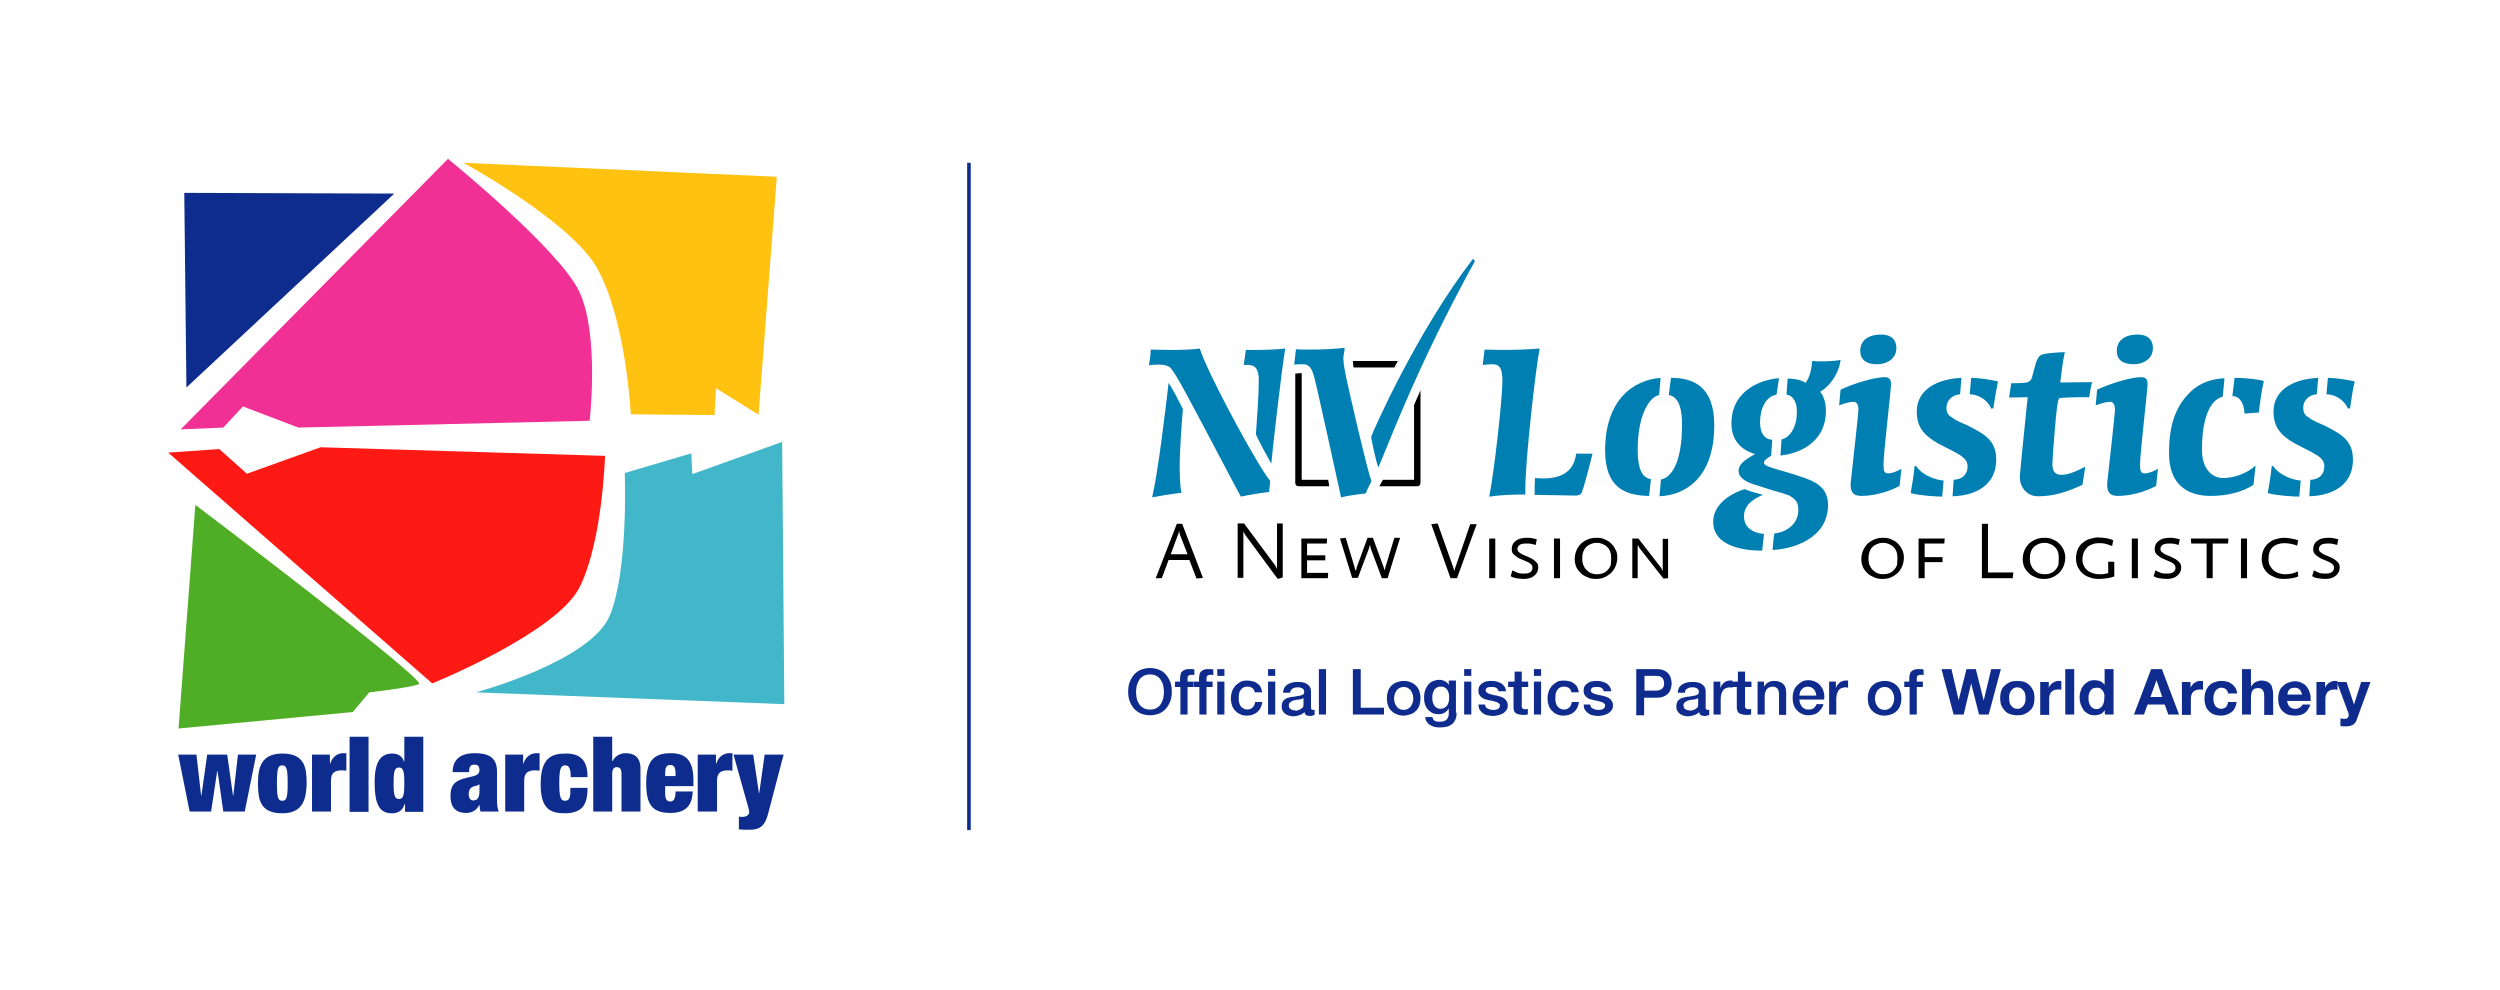 <?xml version="1.0" encoding="UTF-8"?> <svg xmlns="http://www.w3.org/2000/svg" xml:space="preserve" id="Layer_1" x="0" y="0" style="enable-background:new 0 0 698.7 276.8" viewBox="0 0 698.7 276.8"><style>.st0{fill:#fff}.st5{fill:#0e2c8d}.st8{fill:#0e2b8d}.st9{fill:#007fb2}</style><path d="M0 0h698.7v276.8H0z" class="st0"></path><path d="M31.2 31h206.4v214.1H31.2z" class="st0"></path><path d="m62.4 119.5-11.9.5 74.7-75.6s30.8 25 36.6 36.9c5.8 11.9 3 36.3 3 36.3l-81.4 1.9-15.5-5.9-5.5 5.9z" style="fill:#f13095"></path><path d="m89.6 125 79.5 2.4s-.7 23.9-7.1 36.7c-6.4 12.8-41.2 26.9-41.2 26.9L47 126.5l14.3-1 7.7 6.9 20.6-7.4z" style="fill:#fd1a14"></path><path d="m129.5 45.5 87.6 3.9-5.1 66.5-11.9-7.4-.4 7.5-23.4-.2s-1.3-26.5-9.5-41c-7.5-13.1-37.3-29.3-37.3-29.3z" style="fill:#ffc211"></path><path d="m174.6 132.2 18.6-5.5.3 5.8 25.1-9 .6 73.3-86.2-3.3s32-8.6 37.4-21.4c5.3-12.8 4.2-39.9 4.2-39.9z" style="fill:#41b7c9"></path><path d="m51.5 53.9 58.7.2-58.1 54.2z" class="st5"></path><path d="m54.6 141.1-4.7 62.5 48.7-4.6 4.6-5.5s11.5-1.3 13.9-2.3c2.4-1-62.5-50.1-62.5-50.1z" style="fill:#50ad26"></path><path d="M49.8 210.9h5.1l1.3 11.4h.1l1.6-11.4h5.6l1.6 11.4h.1l1.3-11.4h5.1l-3.2 15.9h-6l-1.6-11.3h-.1L59 226.8h-6l-3.2-15.9zM78.9 227.3c-6.2 0-6.8-3.8-6.8-8.4 0-4.2.8-8.3 6.8-8.3 6.2 0 6.8 3.8 6.8 8.4-.1 4.1-.9 8.3-6.8 8.3zm0-3.5c1.2 0 1.5-.9 1.5-4.9s-.3-5-1.5-5-1.5.9-1.5 5c0 4 .3 4.9 1.5 4.9zM87.1 210.9h5.1v2.5h.1c.6-1.9 2-2.9 3.6-2.9h.9v4.9c-.5-.1-.9-.1-1.3-.1-1.9 0-3 .7-3 2.8v8.7h-5.3v-15.9zM97.7 205.9h5.3v21h-5.3v-21zM113 205.9h5.3v21h-5.1v-2.2h-.1c-.6 1.8-1.7 2.6-3.6 2.6-3.6 0-4.8-2.8-4.8-8.7 0-6 1.9-8 4.9-8 1.5 0 2.8.6 3.3 2.2h.1v-6.9zm-1.5 17.4c1.2 0 1.5-1 1.5-4.4 0-3.4-.3-4.4-1.5-4.4s-1.5 1-1.5 4.4c0 3.4.3 4.4 1.5 4.4zM134.3 226.8c-.2-.6-.2-1.1-.3-1.8h-.1c-.6 1.4-2 2.2-3.6 2.2-3.2 0-4.4-1.9-4.4-4.7 0-2.9 1-4.3 4.4-5.1l2.1-.5c1.1-.3 1.6-.8 1.6-1.7 0-1-.4-1.5-1.4-1.5-1 0-1.5.4-1.5 2.1h-4.6c0-4.6 3.7-5.3 6.1-5.3 3.7 0 6.3 1 6.3 5.1v7.8c0 1.5.1 2.6.5 3.4h-5.1zm-.3-5.7v-1.9h-.1c-.3.4-1 .4-1.8.7-.8.4-1.1 1-1.1 2.1s.5 1.7 1.3 1.7c1.2 0 1.7-.9 1.7-2.6zM141.1 210.9h5.1v2.5h.1c.6-1.9 2-2.9 3.6-2.9h.9v4.9c-.5-.1-.9-.1-1.3-.1-1.9 0-3 .7-3 2.8v8.7h-5.3v-15.9zM159.5 217.2c0-1.3-.1-2.1-.4-2.6-.2-.5-.6-.7-1.2-.7-1.2 0-1.6 1.1-1.6 5s.4 4.9 1.6 4.9c1 0 1.5-.6 1.5-2.6v-1h4.8c0 2.5-.4 4.2-1.4 5.4-1 1.1-2.7 1.7-4.9 1.7-4.1 0-6.8-1.2-6.8-8.1 0-7.5 3.1-8.6 7.1-8.6 4.7 0 6 2.7 6 6.6h-4.7zM165.8 205.9h5.3v6.8h.1c.9-1.7 2.4-2.2 3.7-2.2 2.2 0 4.1 1 4.1 4.3v12h-5.3v-10.5c0-1.3-.4-1.9-1.3-1.9s-1.3.6-1.3 1.9v10.5h-5.3v-20.9zM185.9 219.8v2.1c0 1.7.7 2.1 1.4 2.1.9 0 1.5-.6 1.5-2.8h4.8c-.1 3.8-1.9 6-6.2 6-5.1 0-6.8-2.3-6.8-8.3 0-6.1 2-8.4 6.8-8.4 4.2 0 6.4 1.9 6.4 7.6v1.6h-7.9zm2.9-3.6c0-1.7-.4-2.4-1.5-2.4s-1.4.8-1.4 2.4v.7h2.9v-.7zM195 210.9h5.1v2.5h.1c.6-1.9 2-2.9 3.6-2.9h.9v4.9c-.5-.1-.9-.1-1.3-.1-1.9 0-3 .7-3 2.8v8.7H195v-15.9zM206.4 228.2c.4.1.8.1 1.2.1 1.3 0 1.8-.9 1.8-1.2 0-.2-.1-.8-.2-1.2l-4.2-15h5.5l1.6 10.7h.1l1.5-10.7h5.3l-4.3 16.4c-.9 3.6-2.4 4.6-5.2 4.6-1.1 0-2.1 0-3-.1v-3.6z" class="st5"></path><path d="M270.8 45.5V232" style="fill:none;stroke:#0e2c8d;stroke-miterlimit:10"></path><path d="M321.4 186.7c1 0 1.8.2 2.6.5s1.4.8 1.9 1.4c.5.6.9 1.3 1.2 2.1.3.8.4 1.7.4 2.6 0 .9-.1 1.8-.4 2.6-.3.8-.7 1.5-1.2 2.1-.5.6-1.2 1.1-1.9 1.4-.8.3-1.6.5-2.6.5s-1.8-.2-2.6-.5c-.8-.4-1.4-.8-1.9-1.4-.5-.6-.9-1.3-1.2-2.1-.3-.8-.4-1.7-.4-2.6 0-.9.1-1.8.4-2.6.3-.8.7-1.5 1.2-2.1.5-.6 1.2-1.1 1.9-1.4.8-.3 1.6-.5 2.6-.5zm0 1.8c-.7 0-1.3.1-1.8.4-.5.3-.9.6-1.2 1.1-.3.5-.5 1-.7 1.6-.1.6-.2 1.2-.2 1.8 0 .6.1 1.2.2 1.8.1.6.4 1.1.7 1.6.3.5.7.8 1.2 1.1.5.3 1.1.4 1.8.4s1.3-.1 1.8-.4c.5-.3.9-.6 1.2-1.1.3-.5.5-1 .7-1.6.1-.6.2-1.2.2-1.8 0-.6-.1-1.2-.2-1.8-.1-.6-.4-1.1-.7-1.6-.3-.5-.7-.8-1.2-1.1-.5-.3-1.1-.4-1.8-.4zM328.3 190.5h1.5v-.8c0-.6.1-1.1.2-1.4.1-.4.3-.6.6-.8.2-.2.5-.3.8-.4.3-.1.6-.1 1-.1.7 0 1.1 0 1.4.1v1.6c-.1 0-.3-.1-.4-.1h-.5c-.3 0-.5.1-.7.2-.2.1-.3.4-.3.8v.9h1.7v1.5h-1.7v7.7h-2V192h-1.5v-1.5z" class="st8"></path><path d="M333.6 190.5h1.5v-.8c0-.6.1-1.1.2-1.4.1-.4.3-.6.6-.8.2-.2.5-.3.8-.4.3-.1.6-.1 1-.1.7 0 1.1 0 1.4.1v1.6c-.1 0-.3-.1-.4-.1h-.5c-.3 0-.5.1-.7.2-.2.1-.3.4-.3.8v.9h1.7v1.5h-1.7v7.7h-2V192h-1.5v-1.5zM340.2 187h2v1.9h-2V187zm0 3.5h2v9.2h-2v-9.2zM350.7 193.6c-.1-.6-.3-1-.7-1.3-.4-.3-.8-.4-1.4-.4-.3 0-.5 0-.8.1-.3.1-.6.3-.8.5-.2.2-.5.6-.6 1-.2.4-.2 1-.2 1.7 0 .4 0 .8.1 1.1.1.4.2.7.4 1 .2.3.4.5.8.7.3.2.7.3 1.1.3.6 0 1.1-.2 1.5-.6.4-.4.6-.9.7-1.5h2c-.2 1.2-.6 2.1-1.4 2.8-.7.6-1.7 1-2.9 1-.7 0-1.4-.1-1.9-.4-.6-.2-1-.6-1.4-1-.4-.4-.7-.9-.9-1.5-.2-.6-.3-1.2-.3-1.9s.1-1.3.3-1.9c.2-.6.5-1.1.9-1.6.4-.4.9-.8 1.4-1.1s1.2-.4 2-.4c.5 0 1 .1 1.5.2s.9.3 1.3.6.7.6.9 1c.2.4.4.9.4 1.5h-2zM354.4 187h2v1.9h-2V187zm0 3.5h2v9.2h-2v-9.2zM366.4 197.7c0 .2 0 .4.1.5.1.1.2.2.4.2h.5v1.4c-.1 0-.2.1-.3.1-.1 0-.2.1-.3.1-.1 0-.2 0-.4.1h-.3c-.4 0-.8-.1-1-.2-.3-.2-.5-.5-.5-.9-.4.4-.9.7-1.5.9-.6.2-1.2.3-1.7.3-.4 0-.8-.1-1.2-.2-.4-.1-.7-.3-1-.5-.3-.2-.5-.5-.7-.8-.2-.3-.3-.7-.3-1.2 0-.6.1-1 .3-1.4s.5-.6.8-.8c.3-.2.7-.3 1.1-.4.4-.1.8-.2 1.3-.2.4-.1.7-.1 1.1-.2.3 0 .6-.1.9-.2.3-.1.5-.2.6-.3.1-.1.2-.4.2-.7 0-.3-.1-.5-.2-.6-.1-.2-.3-.3-.5-.4-.2-.1-.4-.1-.6-.2h-.6c-.6 0-1 .1-1.4.4-.4.2-.6.6-.6 1.1h-2c0-.6.2-1.1.4-1.5.3-.4.6-.7 1-.9.4-.2.8-.4 1.3-.5.5-.1 1-.1 1.5-.1s.9 0 1.3.1.8.2 1.2.5c.4.2.6.5.8.8.2.3.3.8.3 1.2v4.5zm-2.1-2.6c-.3.2-.7.3-1.1.4-.5 0-.9.1-1.4.2-.2 0-.4.1-.6.2-.2.1-.4.2-.5.3-.2.1-.3.3-.4.4-.1.2-.1.4-.1.7 0 .2.1.4.2.6.1.2.3.3.5.4.2.1.4.2.6.2.2 0 .4.1.6.1.2 0 .5 0 .7-.1s.5-.2.7-.3c.2-.1.4-.3.6-.5.2-.2.2-.5.2-.8v-1.8zM368.6 187h2v12.7h-2V187zM378.1 187h2.2v10.8h6.5v1.9h-8.7V187zM392.3 200c-.7 0-1.4-.1-2-.4-.6-.2-1.1-.6-1.5-1-.4-.4-.7-.9-.9-1.5-.2-.6-.3-1.2-.3-2 0-.7.1-1.3.3-1.9.2-.6.5-1.1.9-1.5.4-.4.9-.8 1.5-1 .6-.2 1.2-.4 2-.4.7 0 1.4.1 2 .4.6.2 1.1.6 1.5 1 .4.4.7.9.9 1.5.2.6.3 1.2.3 1.9s-.1 1.4-.3 2c-.2.6-.5 1.1-.9 1.5-.4.4-.9.8-1.5 1-.7.2-1.3.4-2 .4zm0-1.6c.5 0 .8-.1 1.2-.3.3-.2.6-.4.8-.7.2-.3.4-.7.5-1 .1-.4.2-.8.2-1.2 0-.4-.1-.8-.2-1.2s-.3-.7-.5-1c-.2-.3-.5-.5-.8-.7-.3-.2-.7-.3-1.2-.3s-.8.1-1.2.3c-.3.2-.6.4-.8.7-.2.3-.4.7-.5 1-.1.4-.2.8-.2 1.2 0 .4.1.8.2 1.2.1.4.3.7.5 1 .2.3.5.6.8.7.3.2.7.3 1.2.3zM407.1 199.2c0 1.4-.4 2.4-1.2 3.1-.8.7-1.9 1-3.4 1-.5 0-.9 0-1.4-.1-.5-.1-.9-.3-1.3-.5s-.7-.5-1-.9c-.3-.4-.4-.8-.5-1.4h2c.1.3.2.5.3.7.1.2.3.3.5.4.2.1.4.2.7.2h.7c.8 0 1.4-.2 1.8-.6.4-.4.6-1 .6-1.7V198c-.3.5-.7.9-1.2 1.2-.5.3-1 .4-1.6.4-.7 0-1.4-.1-1.9-.4s-.9-.6-1.3-1.1c-.3-.4-.6-1-.7-1.5-.2-.6-.2-1.2-.2-1.9 0-.6.1-1.2.3-1.8.2-.6.5-1 .8-1.5.4-.4.8-.8 1.3-1 .5-.2 1.1-.4 1.8-.4.6 0 1.1.1 1.6.4.5.2.9.6 1.1 1.1v-1.3h2v9zm-4.5-1.1c.5 0 .8-.1 1.1-.3.3-.2.6-.4.8-.7.2-.3.3-.6.4-1 .1-.4.1-.8.1-1.2s0-.8-.1-1.1c-.1-.4-.2-.7-.4-1-.2-.3-.5-.5-.8-.7-.3-.2-.7-.2-1.1-.2-.5 0-.8.1-1.1.3-.3.2-.6.4-.7.7-.2.3-.3.6-.4 1-.1.4-.1.8-.1 1.1 0 .4 0 .8.1 1.1.1.4.2.7.4 1 .2.3.4.5.7.7.3.2.7.3 1.1.3zM409.2 187h2v1.9h-2V187zm0 3.5h2v9.2h-2v-9.2zM415 196.8c.1.6.3 1 .7 1.2.4.2.9.4 1.4.4h.7c.2 0 .5-.1.7-.2.2-.1.4-.2.5-.4s.2-.4.2-.6c0-.3-.1-.5-.3-.6-.2-.2-.4-.3-.7-.4-.3-.1-.6-.2-1-.3s-.7-.1-1.1-.2c-.4-.1-.7-.2-1.1-.3-.4-.1-.7-.3-.9-.5-.3-.2-.5-.5-.7-.8-.2-.3-.2-.7-.2-1.2s.1-.9.4-1.3c.2-.3.6-.6.9-.8.4-.2.8-.4 1.2-.4.5-.1.9-.1 1.3-.1.5 0 .9.1 1.4.2.4.1.8.3 1.2.5.3.2.6.5.9.9.2.4.4.8.4 1.3h-2.1c-.1-.5-.3-.8-.7-1-.4-.2-.8-.2-1.2-.2h-.5c-.2 0-.4.1-.6.1-.2.1-.3.2-.4.3-.1.1-.2.3-.2.5s.1.5.3.6c.2.2.4.3.7.4.3.1.6.2 1 .3s.7.1 1.1.2c.4.1.7.2 1.1.3.4.1.7.3 1 .5.3.2.5.5.7.8.2.3.3.7.3 1.1 0 .5-.1 1-.4 1.4-.3.4-.6.7-1 .9-.4.2-.8.4-1.3.5-.5.1-1 .2-1.4.2-.6 0-1.1-.1-1.6-.2s-.9-.3-1.3-.6-.6-.6-.9-1c-.2-.4-.3-.9-.3-1.4h1.8zM421.8 190.5h1.5v-2.8h2v2.8h1.8v1.5h-1.8v5.5c0 .2.1.3.1.4.1.1.2.2.3.2.1.1.3.1.5.1h.4c.1 0 .3 0 .4-.1v1.6c-.2 0-.4 0-.7.1h-.7c-.5 0-1-.1-1.3-.2-.3-.1-.6-.2-.8-.4-.2-.2-.3-.4-.4-.7-.1-.3-.1-.6-.1-1V192h-1.5v-1.5zM428.7 187h2v1.9h-2V187zm0 3.5h2v9.2h-2v-9.2zM439.2 193.6c-.1-.6-.3-1-.7-1.3-.4-.3-.8-.4-1.4-.4-.3 0-.5 0-.8.1-.3.1-.6.3-.8.5-.2.2-.5.6-.6 1-.2.4-.2 1-.2 1.7 0 .4 0 .8.1 1.1.1.4.2.7.4 1 .2.3.4.5.8.7.3.2.7.3 1.1.3.6 0 1.1-.2 1.5-.6.4-.4.6-.9.7-1.5h2c-.2 1.2-.6 2.1-1.4 2.8-.7.6-1.7 1-2.9 1-.7 0-1.4-.1-1.9-.4-.6-.2-1-.6-1.4-1-.4-.4-.7-.9-.9-1.5-.2-.6-.3-1.2-.3-1.9s.1-1.3.3-1.9c.2-.6.5-1.1.9-1.6.4-.4.9-.8 1.4-1.1s1.2-.4 2-.4c.5 0 1 .1 1.5.2s.9.3 1.3.6.7.6.9 1c.2.4.4.9.4 1.5h-2zM444.4 196.8c.1.6.3 1 .7 1.2.4.2.9.4 1.4.4h.7c.2 0 .5-.1.7-.2.2-.1.4-.2.5-.4s.2-.4.2-.6c0-.3-.1-.5-.3-.6-.2-.2-.4-.3-.7-.4-.3-.1-.6-.2-1-.3s-.7-.1-1.1-.2c-.4-.1-.7-.2-1.1-.3-.4-.1-.7-.3-.9-.5-.3-.2-.5-.5-.7-.8-.2-.3-.2-.7-.2-1.2s.1-.9.4-1.3c.2-.3.6-.6.9-.8.4-.2.8-.4 1.2-.4.5-.1.9-.1 1.3-.1.5 0 .9.1 1.4.2.4.1.8.3 1.2.5.3.2.6.5.9.9.2.4.4.8.4 1.3h-2.1c-.1-.5-.3-.8-.7-1-.4-.2-.8-.2-1.2-.2h-.5c-.2 0-.4.1-.6.1-.2.1-.3.2-.4.3-.1.1-.2.3-.2.5s.1.5.3.6c.2.2.4.3.7.4.3.1.6.2 1 .3s.7.1 1.1.2c.4.1.7.2 1.1.3.4.1.7.3 1 .5.3.2.5.5.7.8.2.3.3.7.3 1.1 0 .5-.1 1-.4 1.4-.3.4-.6.7-1 .9-.4.2-.8.4-1.3.5-.5.1-1 .2-1.4.2-.6 0-1.1-.1-1.6-.2s-.9-.3-1.3-.6-.6-.6-.9-1c-.2-.4-.3-.9-.3-1.4h1.8zM457.3 187h5.6c.9 0 1.6.1 2.2.4.6.3 1 .6 1.3 1 .3.4.5.8.6 1.3.1.5.2.9.2 1.3s-.1.8-.2 1.3-.3.9-.6 1.3-.7.7-1.3 1c-.6.3-1.3.4-2.2.4h-3.4v4.9h-2.2V187zm2.3 6h3.3c.2 0 .5 0 .8-.1.3-.1.5-.2.7-.3.2-.2.4-.4.5-.6.1-.3.2-.6.2-1s-.1-.8-.2-1c-.1-.3-.3-.5-.5-.7-.2-.2-.4-.3-.7-.3-.3-.1-.5-.1-.8-.1h-3.3v4.1zM476.7 197.7c0 .2 0 .4.1.5.1.1.2.2.4.2h.5v1.4c-.1 0-.2.1-.3.1-.1 0-.2.1-.3.1-.1 0-.2 0-.4.1h-.3c-.4 0-.8-.1-1-.2-.3-.2-.5-.5-.5-.9-.4.4-.9.7-1.5.9-.6.2-1.2.3-1.7.3-.4 0-.8-.1-1.2-.2-.4-.1-.7-.3-1-.5-.3-.2-.5-.5-.7-.8-.2-.3-.3-.7-.3-1.2 0-.6.1-1 .3-1.4s.5-.6.8-.8c.3-.2.7-.3 1.1-.4.4-.1.8-.2 1.3-.2.4-.1.7-.1 1.1-.2.3 0 .6-.1.9-.2.3-.1.5-.2.6-.3.1-.1.2-.4.2-.7 0-.3-.1-.5-.2-.6-.1-.2-.3-.3-.5-.4-.2-.1-.4-.1-.6-.2h-.6c-.6 0-1 .1-1.4.4-.4.2-.6.6-.6 1.1h-2c0-.6.2-1.1.4-1.5.3-.4.6-.7 1-.9.4-.2.8-.4 1.3-.5.5-.1 1-.1 1.5-.1s.9 0 1.3.1.8.2 1.2.5c.4.2.6.5.8.8.2.3.3.8.3 1.2v4.5zm-2.1-2.6c-.3.2-.7.3-1.1.4-.5 0-.9.1-1.4.2-.2 0-.4.1-.6.2-.2.1-.4.2-.5.3-.2.1-.3.3-.4.4-.1.2-.1.4-.1.7 0 .2.1.4.2.6.1.2.3.3.5.4.2.1.4.2.6.2.2 0 .4.1.6.1.2 0 .5 0 .7-.1.3-.1.5-.2.7-.3.2-.1.4-.3.6-.5.2-.2.2-.5.2-.8v-1.8zM478.9 190.5h1.9v1.8c.1-.3.2-.5.3-.7.2-.2.4-.5.6-.7.2-.2.5-.4.8-.5.3-.1.6-.2.9-.2h.8v2c-.1 0-.3 0-.4-.1h-.4c-.3 0-.7.1-1 .2-.3.1-.6.3-.8.6-.2.3-.4.6-.5 1s-.2.8-.2 1.4v4.4h-2v-9.2z" class="st8"></path><path d="M484.2 190.5h1.5v-2.8h2v2.8h1.8v1.5h-1.8v5.5c0 .2.1.3.1.4.1.1.2.2.3.2.1.1.3.1.5.1h.4c.1 0 .3 0 .4-.1v1.6c-.2 0-.4 0-.7.1h-.7c-.5 0-1-.1-1.3-.2-.3-.1-.6-.2-.8-.4-.2-.2-.3-.4-.4-.7-.1-.3-.1-.6-.1-1V192h-1.5v-1.5zM491.1 190.5h1.9v1.4c.3-.5.7-.9 1.2-1.2.5-.3 1.1-.4 1.7-.4 1 0 1.8.3 2.4.8.6.5.9 1.3.9 2.4v6.3h-2V194c0-.7-.2-1.3-.5-1.6-.3-.3-.7-.5-1.3-.5-.3 0-.7.1-.9.2-.3.1-.5.3-.7.5-.2.2-.3.5-.4.8-.1.3-.2.6-.2.9v5.4h-2v-9.2zM502.9 195.6c0 .4.1.7.2 1s.3.6.5.9c.2.3.5.4.8.6s.7.2 1.1.2c.6 0 1.1-.1 1.4-.4.4-.3.6-.6.8-1.1h1.9c-.1.5-.3.9-.6 1.3s-.6.7-.9 1c-.4.3-.8.5-1.2.6-.5.1-.9.2-1.4.2-.7 0-1.4-.1-1.9-.4-.6-.2-1-.6-1.4-1-.4-.4-.7-.9-.9-1.5-.2-.6-.3-1.2-.3-2 0-.7.1-1.3.3-1.9s.5-1.1.9-1.5c.4-.4.9-.8 1.4-1.1.5-.3 1.2-.4 1.9-.4s1.4.2 2 .5c.6.3 1.1.7 1.4 1.2.4.5.7 1.1.8 1.7.2.6.2 1.3.1 2h-6.9zm4.7-1.3c0-.3-.1-.6-.2-.9-.1-.3-.3-.6-.5-.8-.2-.2-.4-.4-.7-.5-.3-.1-.6-.2-.9-.2-.4 0-.7.1-1 .2-.3.1-.5.3-.7.5-.2.2-.4.5-.5.8-.1.3-.2.6-.2 1h4.7zM511.2 190.5h1.9v1.8c.1-.3.2-.5.3-.7.2-.2.4-.5.6-.7.2-.2.5-.4.8-.5.3-.1.6-.2.9-.2h.8v2c-.1 0-.3 0-.4-.1h-.4c-.3 0-.7.1-1 .2-.3.1-.6.3-.8.6-.2.3-.4.6-.5 1-.1.4-.2.8-.2 1.4v4.4h-2v-9.2zM526.7 200c-.7 0-1.4-.1-2-.4-.6-.2-1.1-.6-1.5-1-.4-.4-.7-.9-.9-1.5-.2-.6-.3-1.2-.3-2 0-.7.1-1.3.3-1.9.2-.6.5-1.1.9-1.5.4-.4.9-.8 1.5-1 .6-.2 1.2-.4 2-.4.7 0 1.4.1 2 .4.6.2 1.1.6 1.5 1 .4.4.7.9.9 1.5.2.6.3 1.2.3 1.9s-.1 1.4-.3 2c-.2.6-.5 1.1-.9 1.5-.4.4-.9.8-1.5 1-.6.2-1.3.4-2 .4zm0-1.6c.5 0 .8-.1 1.2-.3.3-.2.6-.4.8-.7.2-.3.4-.7.5-1 .1-.4.2-.8.2-1.2 0-.4-.1-.8-.2-1.2s-.3-.7-.5-1c-.2-.3-.5-.5-.8-.7-.3-.2-.7-.3-1.2-.3s-.8.1-1.2.3c-.3.2-.6.4-.8.7-.2.3-.4.7-.5 1-.1.4-.2.8-.2 1.2 0 .4.1.8.2 1.2.1.4.3.7.5 1 .2.3.5.6.8.7.3.2.7.3 1.2.3zM532.1 190.5h1.5v-.8c0-.6.1-1.1.2-1.4.1-.4.3-.6.6-.8.2-.2.5-.3.8-.4.3-.1.6-.1 1-.1.7 0 1.1 0 1.4.1v1.6c-.1 0-.3-.1-.4-.1h-.5c-.3 0-.5.1-.7.2-.2.1-.3.4-.3.8v.9h1.7v1.5h-1.7v7.7h-2V192h-1.5v-1.5zM553.1 199.7l-2.2-8.7-2.1 8.7H546l-3.4-12.7h2.8l2 8.7 2.2-8.7h2.6l2.2 8.8 2.1-8.8h2.7l-3.4 12.7h-2.7zM559.3 193.1c.2-.6.5-1.1 1-1.5.4-.4.9-.7 1.5-1 .6-.2 1.2-.3 2-.3s1.4.1 2 .3c.6.2 1.1.6 1.5 1 .4.4.7.9 1 1.5.2.6.3 1.3.3 2s-.1 1.4-.3 2c-.2.6-.5 1.1-1 1.5-.4.4-.9.7-1.5 1-.6.2-1.2.3-2 .3s-1.4-.1-2-.3c-.6-.2-1.1-.5-1.5-1-.4-.4-.7-.9-1-1.5-.2-.6-.3-1.3-.3-2s.1-1.4.3-2zm2.3 3.1c.1.4.2.7.4.9.2.3.4.5.7.7.3.2.6.3 1.1.3s.8-.1 1.1-.3c.3-.2.5-.4.7-.7.2-.3.3-.6.4-.9.1-.3.1-.7.1-1.1 0-.4 0-.7-.1-1.1-.1-.4-.2-.7-.4-.9-.2-.3-.4-.5-.7-.7-.3-.2-.7-.3-1.1-.3s-.8.1-1.1.3c-.3.2-.5.4-.7.7-.2.3-.3.6-.4.9-.1.4-.1.7-.1 1.1 0 .4.1.7.1 1.1zM572.6 190.5v1.7c.1-.3.3-.5.5-.8.2-.2.4-.5.7-.6.3-.2.5-.3.8-.4.3-.1.6-.1.9-.1.2 0 .4 0 .6.1v2.4c-.1 0-.3 0-.4-.1h-.5c-.5 0-.9.1-1.2.2-.3.2-.6.4-.8.6-.2.3-.3.6-.4.9-.1.4-.1.7-.1 1.2v4.2h-2.5v-9.2h2.4zM579.7 187v12.7h-2.5V187h2.5zM588.2 198.5c-.3.5-.7.9-1.2 1.1-.5.2-1 .3-1.6.3-.7 0-1.3-.1-1.8-.4-.5-.3-1-.6-1.3-1.1-.3-.5-.6-1-.8-1.6-.2-.6-.3-1.2-.3-1.9 0-.6.1-1.2.3-1.8.2-.6.4-1.1.8-1.5.3-.4.8-.8 1.3-1.1.5-.3 1.1-.4 1.8-.4.5 0 1.1.1 1.6.3.5.2.9.6 1.2 1V187h2.5v12.7h-2.4l-.1-1.2zm-.1-4.5c-.1-.4-.2-.7-.4-.9-.2-.3-.4-.5-.7-.7-.3-.2-.6-.2-1-.2s-.8.1-1.1.2c-.3.2-.5.4-.7.7-.2.3-.3.6-.4.9-.1.4-.1.7-.1 1.1 0 .4 0 .7.1 1.1.1.4.2.7.4 1 .2.3.4.5.7.7.3.2.6.3 1 .3s.8-.1 1-.3c.3-.2.5-.4.7-.7.2-.3.3-.6.4-1s.1-.7.1-1.1c.1-.4.1-.8 0-1.1zM604.2 187l4.8 12.7h-3l-1-2.8h-4.8l-1 2.8h-2.8l4.8-12.7h3zm.1 7.8-1.6-4.7-1.7 4.7h3.3zM612.2 190.5v1.7c.1-.3.3-.5.5-.8.2-.2.4-.5.7-.6.3-.2.5-.3.8-.4.3-.1.6-.1.9-.1.2 0 .4 0 .6.1v2.4c-.1 0-.3 0-.4-.1h-.5c-.5 0-.9.1-1.2.2-.3.2-.6.4-.8.6-.2.3-.3.6-.4.9-.1.4-.1.7-.1 1.2v4.2h-2.5v-9.2h2.4zM620.8 192.2c-.4 0-.7.1-1 .3s-.5.4-.7.7c-.2.3-.3.6-.4 1-.1.4-.1.7-.1 1 0 .3 0 .7.1 1 .1.3.2.7.3.9.2.3.4.5.7.7.3.2.6.3 1 .3.6 0 1.1-.2 1.4-.5s.5-.8.6-1.4h2.4c-.2 1.2-.6 2.2-1.4 2.8-.8.6-1.8 1-3 1-.7 0-1.3-.1-1.9-.3-.6-.2-1.1-.6-1.5-1s-.7-.9-.9-1.5c-.2-.6-.3-1.2-.3-1.9s.1-1.4.3-2 .5-1.1.9-1.6c.4-.4.9-.8 1.5-1 .6-.2 1.2-.4 2-.4.5 0 1.1.1 1.6.2s1 .4 1.4.7c.4.3.7.7 1 1.1.2.4.4.9.4 1.5h-2.5c-.2-1.1-.9-1.6-1.9-1.6zM629.1 187v4.8h.1c.3-.5.7-.9 1.2-1.2.5-.2 1-.4 1.5-.4.7 0 1.2.1 1.7.3.4.2.8.4 1 .8.3.3.4.7.5 1.2.1.5.2 1 .2 1.6v5.7h-2.5v-5.2c0-.8-.1-1.3-.4-1.7-.2-.4-.7-.6-1.3-.6-.7 0-1.2.2-1.5.6-.3.4-.5 1.1-.5 2v4.8h-2.5V187h2.5zM639.9 197.5c.4.4.9.6 1.6.6.5 0 1-.1 1.3-.4.4-.3.6-.5.7-.8h2.2c-.4 1.1-.9 1.9-1.6 2.4-.7.5-1.6.7-2.7.7-.7 0-1.4-.1-2-.3-.6-.2-1.1-.6-1.5-1-.4-.4-.7-.9-.9-1.5-.2-.6-.3-1.2-.3-2 0-.7.1-1.3.3-1.9.2-.6.5-1.1 1-1.5.4-.4.9-.8 1.5-1 .6-.2 1.2-.4 1.9-.4.8 0 1.5.2 2 .5.6.3 1.1.7 1.4 1.2.4.5.6 1.1.8 1.7.2.7.2 1.3.2 2.1h-6.6c.1.6.3 1.2.7 1.6zm2.8-4.8c-.3-.3-.8-.5-1.4-.5-.4 0-.7.1-1 .2-.3.1-.5.3-.6.5-.2.2-.3.4-.3.6-.1.2-.1.4-.1.6h4.1c-.2-.6-.4-1.1-.7-1.4zM649.8 190.5v1.7c.1-.3.3-.5.5-.8.2-.2.4-.5.7-.6.3-.2.5-.3.8-.4.3-.1.6-.1.9-.1.2 0 .4 0 .6.1v2.4c-.1 0-.3 0-.4-.1h-.5c-.5 0-.9.1-1.2.2-.3.2-.6.4-.8.6-.2.3-.3.6-.4.9-.1.4-.1.7-.1 1.2v4.2h-2.5v-9.2h2.4z" class="st8"></path><path d="M657.7 202.5c-.5.3-1.2.5-2 .5h-.8c-.3 0-.5 0-.8-.1v-2.1c.2 0 .5 0 .7.1h.7c.3 0 .6-.2.7-.4.2-.2.2-.5.2-.7 0-.2 0-.4-.1-.6l-3.2-8.6h2.7l2.1 6.3 2-6.3h2.6l-3.8 10.4c-.1.6-.5 1.1-1 1.5z" class="st8"></path><path d="M329.8 149.5c-.1-.3-.2-.7-.2-1h-.1c0 .2-.1.3-.1.5s-.1.3-.2.5l-2 5.4h4.7l-2.1-5.4zm4.6 12.2-2-5.2h-5.8l-1.9 5.1H323l5.9-15.2h1.5l5.8 15.1-1.8.2zM357.1 161.8l-9-12.2c-.1-.1-.2-.3-.3-.5-.1-.2-.2-.3-.2-.5h-.1v12.9h-1.6v-15.2h1.8l8.6 11.6c.1.1.2.3.3.5.1.2.2.3.2.5h.1v-12.6h1.6v15.1l-1.4.4zM371.1 161.6h-7.4v-11.1h7.2l-.1 1.4h-5.5v3.3h5.1v1.4h-5.1v3.5h5.9l-.1 1.5zM387.8 161.6h-1.6l-3.1-8.3c0-.1-.1-.3-.1-.5s-.1-.3-.1-.4h-.1c0 .1 0 .3-.1.4 0 .2-.1.3-.1.5l-3.1 8.2h-1.6l-3.4-11 1.6-.2 2.5 8.3c0 .1.1.3.1.4 0 .2.1.3.1.4h.2c0-.1 0-.2.1-.4 0-.2.1-.3.1-.5l3-8.2h1.5l3 8.2c0 .1.1.3.1.4 0 .2.1.3.1.4h.1c0-.1 0-.3.1-.4 0-.2.1-.3.1-.4l2.5-8.2h1.6l-3.5 11.3zM407.2 161.6h-1.8l-5.4-15.1 1.8-.2 4.4 12.4c0 .1.1.2.1.4s.1.3.1.4h.1c0-.1 0-.2.1-.4 0-.2.1-.3.1-.4l4.2-12.2h1.8l-5.5 15.1zM416.2 161.6v-11.1h1.7v11.1h-1.7zM429.9 158.6c0 1-.4 1.7-1.1 2.3-.7.6-1.7.9-2.9.9-.7 0-1.4-.1-2.1-.2-.7-.1-1.2-.3-1.6-.6l.5-1.6c.5.3 1 .5 1.5.7.5.2 1.1.2 1.8.2s1.3-.1 1.7-.4c.4-.3.6-.7.6-1.2 0-.4-.1-.7-.4-1-.3-.3-.6-.5-1.1-.7-.4-.2-.9-.4-1.4-.6-.5-.2-1-.4-1.4-.7-.4-.3-.8-.6-1.1-.9-.3-.4-.4-.8-.4-1.4 0-.5.1-.9.3-1.3.2-.4.5-.7.9-1 .4-.3.8-.5 1.3-.6.5-.1 1-.2 1.6-.2.5 0 1 0 1.5.1s1 .2 1.4.3l-.3 1.6c-.3-.1-.7-.2-1.2-.3-.5-.1-.9-.1-1.4-.1-.9 0-1.5.1-1.9.4-.4.3-.6.6-.6 1.1 0 .4.1.7.4.9.3.2.6.5 1.1.7.4.2.9.4 1.4.6.5.2 1 .5 1.4.7.4.3.8.6 1.1 1 .3.2.4.7.4 1.3zM434.3 161.6v-11.1h1.7v11.1h-1.7zM450.3 156c0-.7-.1-1.4-.3-1.9-.2-.5-.5-1-.9-1.3-.4-.4-.8-.6-1.3-.8-.5-.2-1-.3-1.5-.3-.6 0-1.1.1-1.6.3-.5.2-1 .5-1.3.8-.4.4-.7.8-.9 1.4-.2.5-.3 1.2-.3 1.9s.1 1.3.3 1.8c.2.5.5 1 .9 1.4.4.4.8.7 1.3.9.5.2 1 .3 1.6.3.6 0 1.2-.1 1.7-.3.5-.2 1-.5 1.3-.9.4-.4.7-.9.9-1.4 0-.7.1-1.3.1-1.9zm1.7-.2c0 .9-.2 1.8-.5 2.5s-.8 1.4-1.3 1.9c-.6.5-1.2.9-1.9 1.2-.7.3-1.5.4-2.3.4-.8 0-1.5-.1-2.2-.4-.7-.3-1.3-.6-1.9-1.1-.5-.5-1-1.1-1.3-1.7-.3-.7-.5-1.4-.5-2.3 0-.9.2-1.8.5-2.5s.8-1.4 1.3-1.9c.6-.5 1.2-.9 2-1.2.7-.3 1.5-.4 2.4-.4.7 0 1.5.1 2.1.4.7.3 1.3.6 1.8 1.1.5.5 1 1.1 1.3 1.8.4.6.5 1.4.5 2.2zM464.9 161.7l-6.6-8.4c-.2-.3-.4-.6-.5-.9h-.1v9.2h-1.5v-11.1h1.7l6.2 8c.1.1.2.3.3.5.1.2.2.3.2.5h.1v-8.9h1.5v11l-1.3.1zM530.3 156c0-.7-.1-1.4-.3-1.9-.2-.5-.5-1-.9-1.3-.4-.4-.8-.6-1.3-.8-.5-.2-1-.3-1.5-.3-.6 0-1.1.1-1.6.3-.5.2-1 .5-1.3.8-.4.4-.7.8-.9 1.4-.2.5-.3 1.2-.3 1.9s.1 1.3.3 1.8c.2.5.5 1 .9 1.4.4.4.8.7 1.3.9.5.2 1 .3 1.6.3.6 0 1.2-.1 1.7-.3.5-.2 1-.5 1.3-.9.4-.4.7-.9.9-1.4 0-.7.1-1.3.1-1.9zm1.8-.2c0 .9-.2 1.8-.5 2.5s-.8 1.4-1.3 1.9c-.6.5-1.2.9-1.9 1.2-.7.3-1.5.4-2.3.4-.8 0-1.5-.1-2.2-.4-.7-.3-1.3-.6-1.9-1.1-.5-.5-1-1.1-1.3-1.7-.3-.7-.5-1.4-.5-2.3 0-.9.2-1.8.5-2.5s.8-1.4 1.3-1.9c.6-.5 1.2-.9 2-1.2.7-.3 1.5-.4 2.4-.4.7 0 1.5.1 2.1.4.7.3 1.3.6 1.8 1.1.5.5 1 1.1 1.3 1.8.3.6.5 1.4.5 2.2zM543.4 151.9h-5.5v3.8h5v1.4h-5v4.5h-1.7v-11.1h7.3l-.1 1.4zM562.5 161.6h-8.6v-15.2h1.7V160h7.1l-.2 1.6zM575.4 156c0-.7-.1-1.4-.3-1.9-.2-.5-.5-1-.9-1.3-.4-.4-.8-.6-1.3-.8-.5-.2-1-.3-1.5-.3-.6 0-1.1.1-1.6.3-.5.2-1 .5-1.3.8-.4.4-.7.8-.9 1.4-.2.5-.3 1.2-.3 1.9s.1 1.3.3 1.8c.2.5.5 1 .9 1.4.4.4.8.7 1.3.9.5.2 1 .3 1.6.3.6 0 1.2-.1 1.7-.3.5-.2 1-.5 1.3-.9.4-.4.7-.9.9-1.4 0-.7.1-1.3.1-1.9zm1.8-.2c0 .9-.2 1.8-.5 2.5s-.8 1.4-1.3 1.9c-.6.5-1.2.9-1.9 1.2-.7.3-1.5.4-2.3.4-.8 0-1.5-.1-2.2-.4-.7-.3-1.3-.6-1.9-1.1-.5-.5-1-1.1-1.3-1.7-.3-.7-.5-1.4-.5-2.3 0-.9.2-1.8.5-2.5s.8-1.4 1.3-1.9c.6-.5 1.2-.9 2-1.2.7-.3 1.5-.4 2.4-.4.7 0 1.5.1 2.1.4.7.3 1.3.6 1.8 1.1.5.5 1 1.1 1.3 1.8.3.6.5 1.4.5 2.2zM590.9 161.1c-.6.2-1.2.4-2 .5-.7.1-1.5.2-2.2.2-.9 0-1.8-.1-2.6-.4-.8-.3-1.5-.6-2-1.1-.6-.5-1-1.1-1.4-1.8-.3-.7-.5-1.5-.5-2.4 0-1 .2-1.9.5-2.6.3-.7.8-1.4 1.4-1.8.6-.5 1.2-.9 2-1.1.7-.2 1.5-.4 2.3-.4.7 0 1.4.1 2.2.2.7.1 1.4.3 2 .6l-.3 1.6c-.5-.2-1.1-.4-1.8-.6-.7-.2-1.4-.2-2-.2-.6 0-1.2.1-1.7.3-.5.2-1 .4-1.4.8-.4.4-.7.8-1 1.4-.2.6-.4 1.2-.4 2 0 .7.1 1.3.4 1.8.2.5.6 1 1 1.3.4.4.9.6 1.5.8.6.2 1.3.3 2 .3.4 0 .9 0 1.3-.1s.8-.2 1-.2V157h1.7v4.1zM595.8 161.6v-11.1h1.7v11.1h-1.7zM609.6 158.6c0 1-.4 1.7-1.1 2.3-.7.6-1.7.9-2.9.9-.7 0-1.4-.1-2.1-.2-.7-.1-1.2-.3-1.6-.6l.5-1.6c.5.3 1 .5 1.5.7.5.2 1.1.2 1.8.2s1.3-.1 1.7-.4c.4-.3.6-.7.6-1.2 0-.4-.1-.7-.4-1-.3-.3-.6-.5-1.1-.7-.4-.2-.9-.4-1.4-.6-.5-.2-1-.4-1.4-.7-.4-.3-.8-.6-1.1-.9-.3-.4-.4-.8-.4-1.4 0-.5.1-.9.3-1.3.2-.4.5-.7.9-1 .4-.3.8-.5 1.3-.6.5-.1 1-.2 1.6-.2.5 0 1 0 1.5.1s1 .2 1.4.3l-.3 1.6c-.3-.1-.7-.2-1.2-.3-.5-.1-.9-.1-1.4-.1-.9 0-1.5.1-1.9.4-.4.3-.6.6-.6 1.1 0 .4.1.7.4.9.3.2.6.5 1.1.7.4.2.9.4 1.4.6.5.2 1 .5 1.4.7.4.3.8.6 1.1 1 .2.2.4.7.4 1.3zM622.7 151.9h-4.3v9.7h-1.7v-9.7h-4.3l-.1-1.4h10.5l-.1 1.4zM626.3 161.6v-11.1h1.7v11.1h-1.7zM642.3 161.1c-.4.2-1 .4-1.7.5-.7.1-1.4.2-2.3.2-.8 0-1.6-.1-2.4-.4-.7-.3-1.4-.6-2-1.1-.6-.5-1-1.1-1.3-1.7-.3-.7-.5-1.5-.5-2.3 0-1 .2-1.9.5-2.6.3-.7.8-1.4 1.4-1.9.6-.5 1.2-.9 2-1.1.7-.2 1.5-.4 2.3-.4.7 0 1.3.1 2 .2s1.4.3 2 .5l-.3 1.5c-.5-.2-1.1-.4-1.7-.5-.6-.1-1.3-.2-1.9-.2-.6 0-1.2.1-1.8.3-.6.2-1 .4-1.4.8-.4.4-.7.8-.9 1.4-.2.6-.3 1.2-.3 2 0 .7.1 1.3.4 1.8.3.5.6.9 1 1.3.4.3.9.6 1.5.8.6.2 1.1.3 1.8.3.6 0 1.2-.1 1.8-.2.6-.1 1.2-.4 1.7-.6l.1 1.4zM653.9 158.6c0 1-.4 1.7-1.1 2.3-.7.6-1.7.9-2.9.9-.7 0-1.4-.1-2.1-.2-.7-.1-1.2-.3-1.6-.6l.5-1.6c.5.3 1 .5 1.5.7.5.2 1.1.2 1.8.2s1.3-.1 1.7-.4c.4-.3.6-.7.6-1.2 0-.4-.1-.7-.4-1-.3-.3-.6-.5-1.1-.7-.4-.2-.9-.4-1.4-.6-.5-.2-1-.4-1.4-.7-.4-.3-.8-.6-1.1-.9-.3-.4-.4-.8-.4-1.4 0-.5.1-.9.3-1.3.2-.4.5-.7.9-1 .4-.3.8-.5 1.3-.6.5-.1 1-.2 1.6-.2.5 0 1 0 1.5.1s1 .2 1.4.3l-.3 1.6c-.3-.1-.7-.2-1.2-.3-.5-.1-.9-.1-1.4-.1-.9 0-1.5.1-1.9.4-.4.3-.6.6-.6 1.1 0 .4.1.7.4.9.3.2.6.5 1.1.7.4.2.9.4 1.4.6.5.2 1 .5 1.4.7.4.3.8.6 1.1 1 .2.2.4.7.4 1.3z"></path><path d="M348.2 97.8h2.5c2.8 0 6.2-.1 8.5-.4-1.1 6.5-3.7 29.5-3.9 32.2-1.2-2.2-3.4-6.1-4.3-8.2.3-4.5.8-10.6.8-15.1 0-4.4-1.9-4.4-4.2-4.3l.6-4.2zm-18.5 31.6c0 2.8 0 6.1.5 8.3-2.5.3-5.6.8-8.2 1.3 1.6-6.7 3.7-24.1 4.6-32 1.1 1.6 3.1 5.5 4 7.3-.4 4.1-.9 12.8-.9 15.1zm-5.6-27.5c-.7 0-1.8 0-3 .2.3-1.7.5-3.2.5-4.4 1.6 0 3.4.1 5.3.1 3.2 0 6.7-.1 8.4-.4.4 1 1 2.8 1.6 4 3.3 7.7 14.5 28.6 18.1 33-.1 1.1-.2 2.1-.3 3.1-1.8.2-5.8.8-7.9 1.3-2.3-4.2-8.4-15.9-10.6-20-2-3.6-7.6-14.8-9.3-16.2-.5-.3-1.3-.7-2.8-.7zM445.1 126.7c-1 4.2-2.7 10.3-3 10.9-.3.7-1 .9-1.8.9-2.4 0-8.4-.2-11.4-.2 0-1.4 0-3.3.1-4.7 4.3.4 10.7.1 11.5-6.8h4.6v-.1zm-28-24.9c-1 0-1.9.1-2.7.2.1-1.1.4-3.1.5-4.3 1.3 0 3 .1 4.8.1 3.4 0 7.3-.1 10.6-.4-1 4.8-4 30.8-4 39.2v1.6c-3.1 0-6.8.1-10.1.6 1.2-5.5 3.7-26.9 3.7-32.7-.1-2.9-.6-4.3-2.8-4.3zM467 105.6c5.8 0 12.1 2 12.1 13.2 0 15-8.3 19.6-15.3 19.9l.4-4.7c2.2-.3 5.9-3.4 5.9-15.4 0-4.1-.8-7.7-3.7-8.2l.6-4.8zm-3.3 4.8c-2.7.5-6 5.5-6 15.3 0 4.6.9 7.8 3.7 8.2l-.5 4.7c-6.6-.1-12.3-2.2-12.3-12.7 0-14.2 7.9-19.7 15.5-20.3l-.4 4.8zM497.9 122.8c1-.1 4.3-1.8 4.3-7.8 0-3.4-1.7-4.6-2.9-4.7l.3-4.5c1.3 0 3.6.2 5 1.2 1.2-1.3 1.9-4.7 1.8-6.1 2.2.2 6.1.1 8-.3-.5 4.2-3.4 7.6-5.7 8.9.8 1 1.6 2.6 1.6 5.3 0 9.4-8.3 12.1-12.7 12.5l.3-4.5zm-1.4-12.5c-3 .5-4.6 3.9-4.6 7.7 0 3.3 1.4 4.8 3.4 4.9l-.3 4.5c-1 .6-2 1.2-2 1.9 0 .8 1.4 1.2 3.7 1.9 1.8.5 7.7 2.2 9.9 3.3 2.8 1.4 4.3 3.4 4.3 6.6 0 9.5-10 12.4-15.5 12.6.1-1.3.2-2.8.5-4.6 2.7-.2 6.7-2.2 6.7-6.6 0-2.1-.7-2.9-2.5-4-1.3-.5-2.9-1-4.5-1.4-1.7-.5-3.9-1.3-5.7-1.8-1.3-.5-4-1.5-4-3.7 0-2.3 2.8-3.6 4.6-4.7-1.9-.5-6.6-2.4-6.6-8.5 0-9.7 8.9-12.4 13.3-12.7l-.7 4.6zm-4 43.6c-3.1 0-13.7-.4-13.7-8.1 0-6 7.3-8.7 8.8-9.1 1 .5 3.4 1.1 5.1 1.6-1.6.7-5.3 2.3-5.3 6 0 4.2 4.5 4.9 5.6 4.9l-.5 4.7zM525.8 93.5c2.7 0 4.2 1.4 4.2 3.8 0 2.8-2.4 4.5-5.5 4.5-2.9 0-4.6-1.3-4.6-3.7 0-2.8 2-4.6 5.9-4.6zm5.1 42.3c-3.1 1.7-7.3 2.8-10.7 2.8-2.5 0-3-1.3-3-3.4.1-1.1 2.1-18.7 2.2-20.6 0-1.4-.4-2.3-1.4-2.3-1.2 0-2.7.5-4 1l.4-4.4c3.4-1.6 9.3-3.5 12.4-3.5 1.6 0 1.7 1.2 1.7 2 0 1.6-2.1 19.3-2.1 22.4 0 2 .3 2.5 1.3 2.5.8 0 2.3-.4 3.7-1.3l-.5 4.8zM550.9 105.6c2.1 0 5.3.5 7.5 1-.4 1.8-.9 4.8-1.3 7.5l-.6.1c-1.2-2.8-4-4-6-4l.4-4.6zm-4.9 28.5c2.2-.1 3.9-1.3 3.9-3.8 0-1.4-.8-2.3-2.6-3.4-1.3-.8-3.1-1.6-5.7-3-4-2.3-5.9-4.6-5.9-8.9 0-6.1 5.7-9.1 12.5-9.4l-.4 4.6c-2 .1-3.8 1.6-3.8 3.7 0 1.3.4 2.2 1.6 2.8.8.7 2.2 1.3 4.3 2.2 4.9 2.5 8 4.2 8 9.6 0 6.7-5.2 10-12.2 10.2l.3-4.6zm-3.2 4.7c-1.4 0-6.6-.3-8.8-1 .4-2.3.8-4.6 1.1-7.5l.4-.1c1.8 2.8 5.8 4 7.7 4.1l-.4 4.5zM582 135.5c-4.9 2.3-8.6 3.2-12.4 3.2-3.1 0-5.1-2.5-5.1-5.4 0-1.2 1.9-19.3 2.2-22.3-1 0-2.6.1-5.2.1.2-1.4.4-2.8.6-4 1.7 0 3.1 0 4.3-.2.8-.2 1.3-.7 1.5-1.4.7-2.5 1.2-5.5 2.4-6.2.9-.6 4.6-.8 6.8-.9-.5 1.8-1 6.1-1.3 8.5 2 0 4.9-.1 8.9-.1-.3.9-.6 2.9-.8 4.2-3.9 0-7.8.1-8.4.3-.5.7-.8 3.9-1.2 8.6-.4 4.3-.7 8.9-.7 9.7 0 2.3.9 3.1 2.5 3.1 1.4 0 3.4-.5 6.7-2.3l-.8 5.1zM597.5 93.5c2.7 0 4.2 1.4 4.2 3.8 0 2.8-2.4 4.5-5.5 4.5-2.9 0-4.6-1.3-4.6-3.7 0-2.8 2-4.6 5.9-4.6zm5.1 42.3c-3.1 1.7-7.3 2.8-10.7 2.8-2.5 0-3-1.3-3-3.4.1-1.1 2.1-18.7 2.2-20.6 0-1.4-.4-2.3-1.4-2.3-1.2 0-2.7.5-4 1l.4-4.4c3.4-1.6 9.3-3.5 12.4-3.5 1.6 0 1.7 1.2 1.7 2 0 1.6-2.1 19.3-2.1 22.4 0 2 .3 2.5 1.3 2.5.8 0 2.3-.4 3.7-1.3l-.5 4.8zM624.5 105.6c3.2 0 6.6.4 8.2.9-.5 2-1.1 6-1.4 8.8-1.6.1-3.1.2-4 .3-.1-2.3-1-4.9-3.4-4.9l.6-5.1zm5.3 29.9c-3 2-7.4 3.1-11.9 3.1-6.4 0-11.7-3-11.7-11.9 0-8.1 1.9-13.1 5.8-17 2.9-2.9 6.4-3.8 9.7-4l-.5 5.2c-2.2.4-5.8 3.5-5.8 14.8 0 5 2.5 7.9 6 7.9 2.5 0 6.3-1 9-3.5l-.6 5.4zM650.6 105.6c2.1 0 5.3.5 7.5 1-.5 1.8-.9 4.8-1.3 7.5l-.6.1c-1.2-2.8-4-4-6-4l.4-4.6zm-4.9 28.5c2.3-.1 3.9-1.3 3.9-3.8 0-1.4-.7-2.3-2.6-3.4-1.3-.8-3.1-1.6-5.7-3-4-2.3-5.9-4.6-5.9-8.9 0-6.1 5.7-9.1 12.5-9.4l-.4 4.6c-2 .1-3.8 1.6-3.8 3.7 0 1.3.4 2.2 1.6 2.8.8.7 2.2 1.3 4.3 2.2 4.9 2.5 8 4.2 8 9.6 0 6.7-5.2 10-12.2 10.2l.3-4.6zm-3.1 4.7c-1.4 0-6.6-.3-8.8-1 .4-2.3.8-4.6 1.1-7.5l.4-.1c1.8 2.8 5.8 4 7.7 4.1l-.4 4.5z" class="st9"></path><path d="M378.3 102.7h11.4c.3-.6.6-1.2 1-1.8h-12.6c0 .5.1 1 .2 1.8zM371.2 134.1h-7.4v-29.8c-.6 0-1.1 0-1.6.1h-.2V135c0 .5.4.9.9.9h8.6l-.3-1.8zM395.2 113.2v20.9h-8.7l-1 1.8h10.6c.5 0 .9-.4.9-.9v-25.9c-.7 1.5-1.2 2.8-1.8 4.1z"></path><path d="m411.7 72.3.5.7c-17.1 31-25 53.6-27 57.6-.7-1.9-1.7-6.7-2-8.5.5-1.5 12.7-29.3 28.5-49.8zm-49.5 25.3c.8.1 2.3.1 4.1.1 3.3 0 7.3-.2 9.5-.5-.1 2.7-.9 1.5.3 7.7 1.2 5.6 6 26.5 7.2 29.6-.4.7-1.2 2.3-1.6 3.4-1.9.2-5.4.7-6.9 1.1-.8-3.7-6.9-31.6-7.5-33.6-.8-3-1.7-3.6-3.2-3.6-.7 0-1.6 0-2.4.1l.5-4.3z" class="st9"></path></svg> 